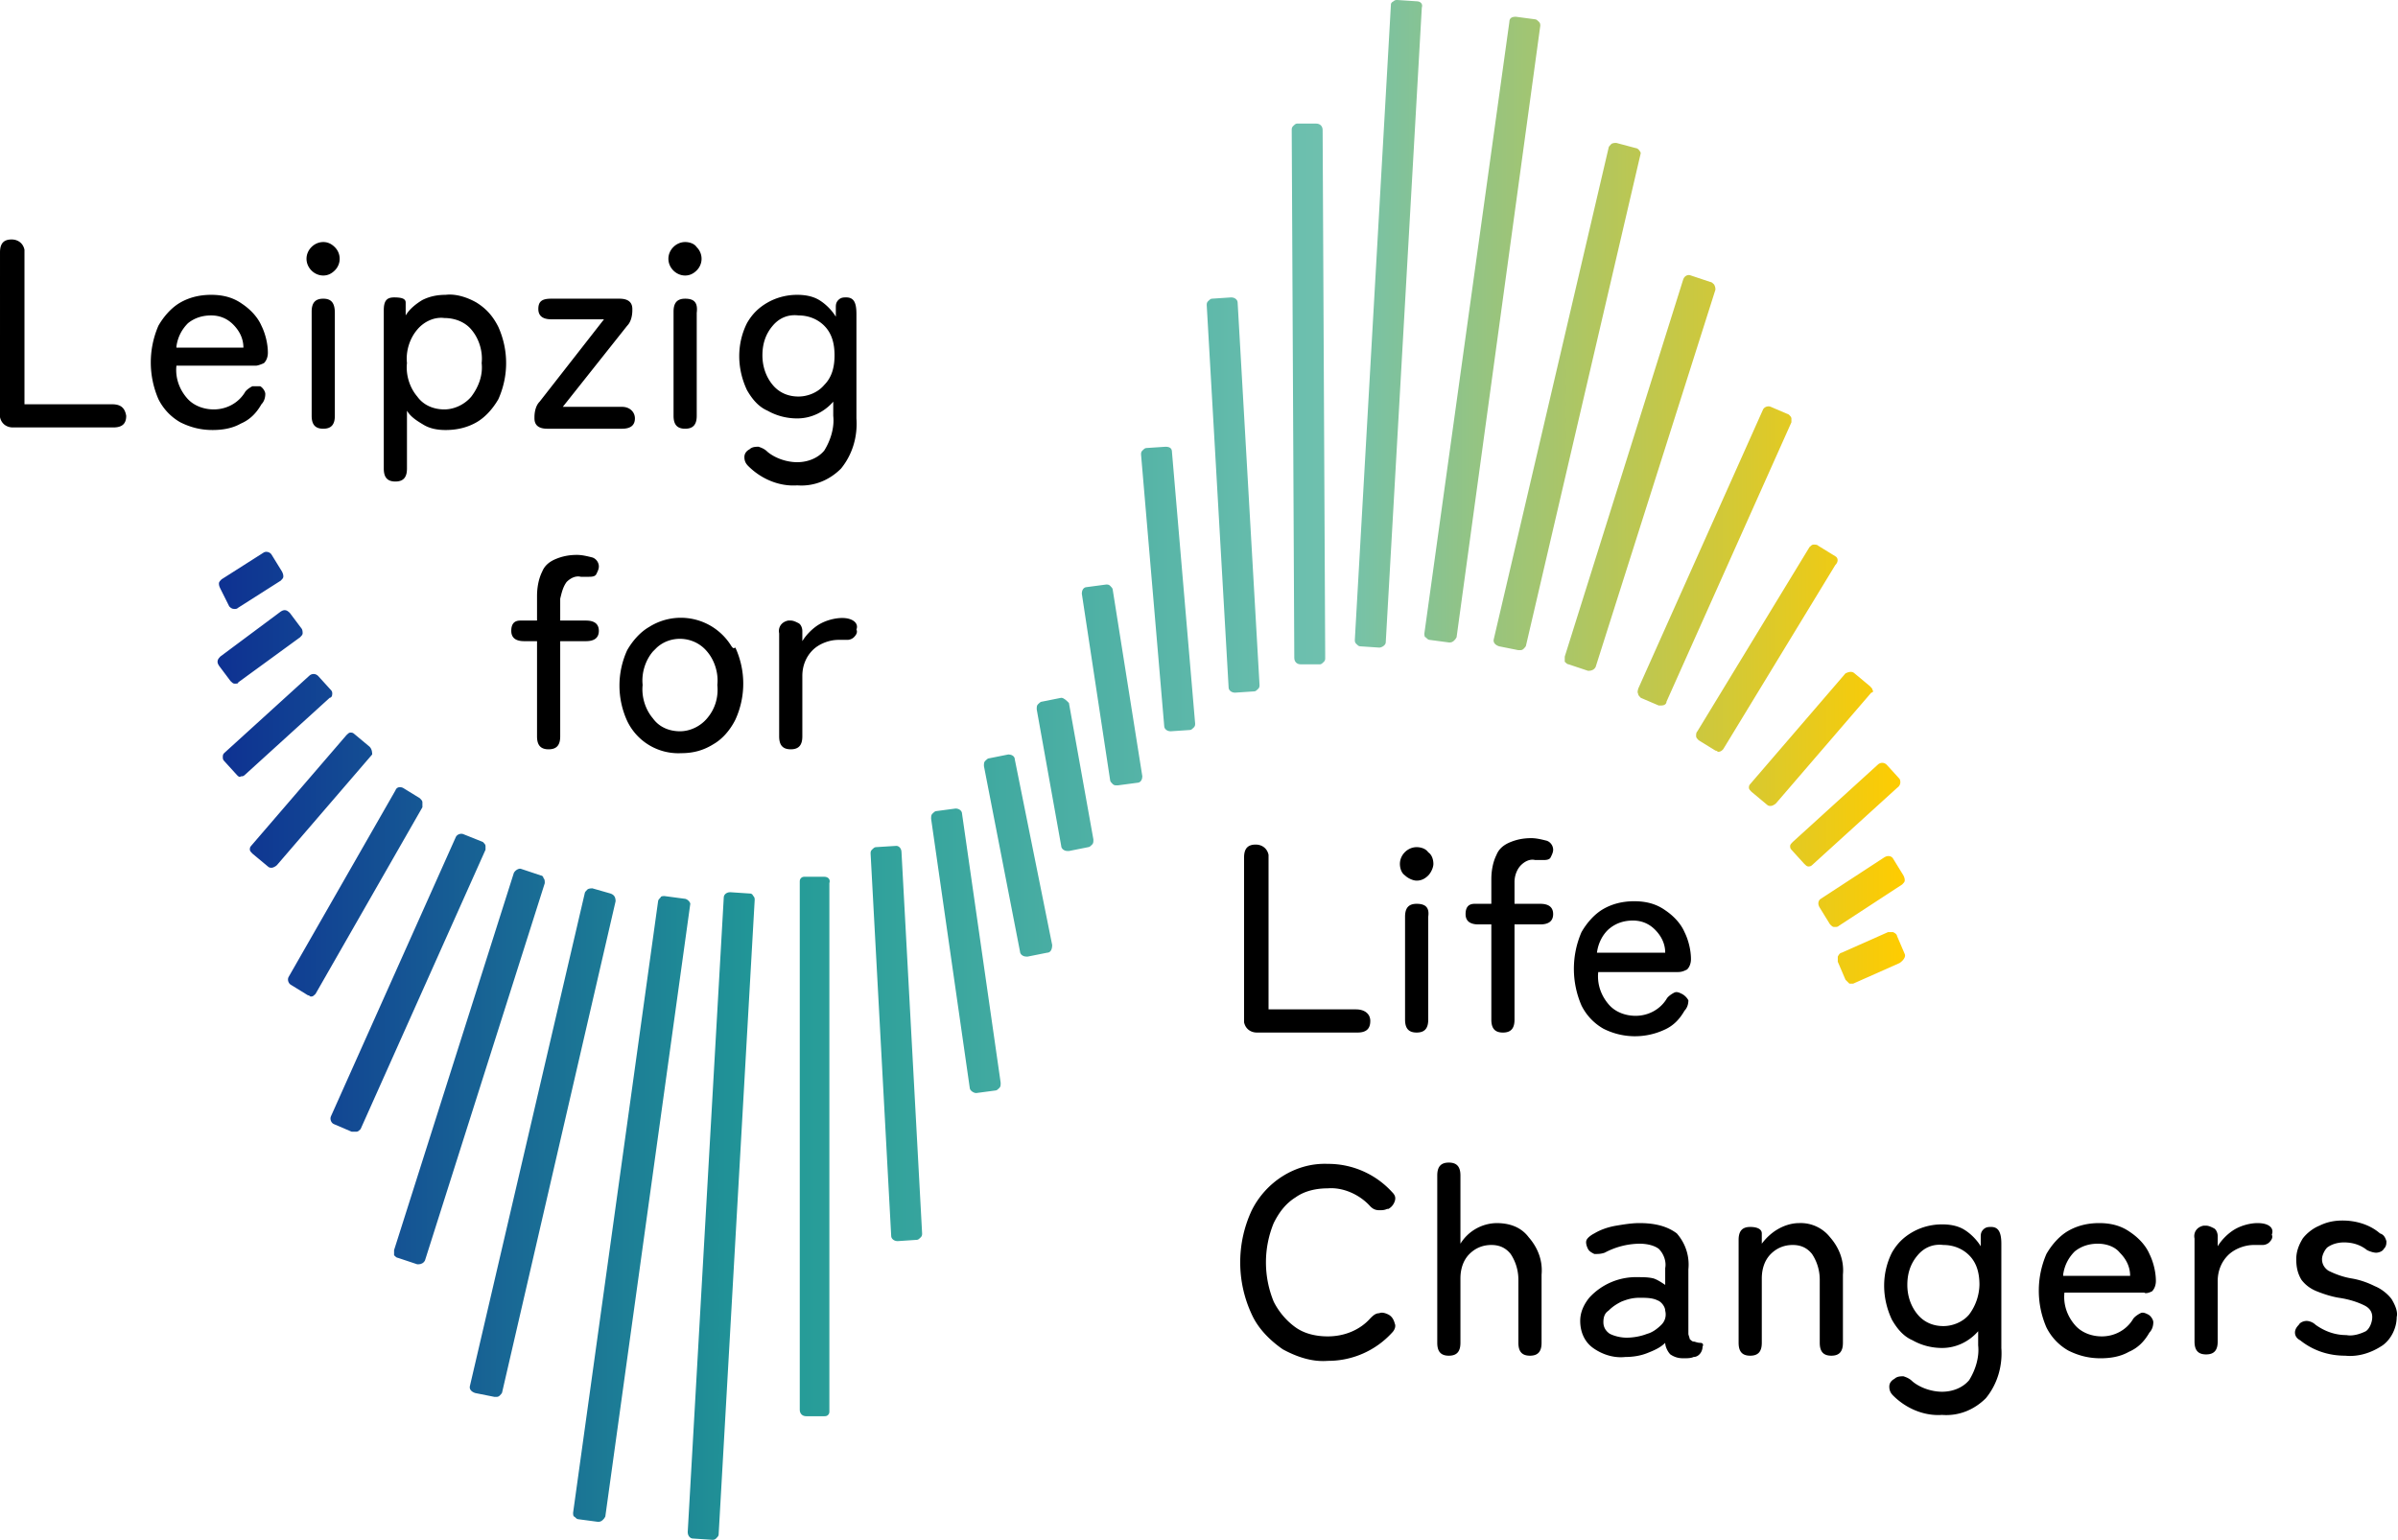 <svg xmlns="http://www.w3.org/2000/svg" viewBox="0 0 186.2 119.6" class="custom-logo inlined-svg" decoding="async" role="img" aria-labelledby="title"><defs><style>g[fill] rect {transform-origin: 50% 50%; transform-box: fill-box;}</style><linearGradient id="a" gradientUnits="userSpaceOnUse" x1="16.92" y1="59.79" x2="147.9" y2="59.79">
            <stop offset="0" stop-color="#0e3192"/>
            <stop offset=".33" stop-color="#229a97"/>
            <stop offset=".66" stop-color="#70c1af"/>
            <stop offset="1" stop-color="#fc0"/>
        </linearGradient></defs><title>Logo Leipzig for Life Changers</title>
    
    <g id="dna">
        <rect x="0" y="0" width="186.2" height="119.6" fill="transparent"/>
        <path class="leipzig" d="M8.7 31.4H1.9v-12c-.1-.5-.5-.8-1-.8-.6 0-.9.3-.9 1V32.4c.1.5.5.8 1 .8h7.8c.7 0 1-.3 1-.9-.1-.6-.4-.9-1.1-.9zm11.8-3.2c.2-.2.3-.5.3-.8 0-.7-.2-1.5-.5-2.1-.3-.7-.9-1.3-1.5-1.7-.7-.5-1.5-.7-2.4-.7-.9 0-1.7.2-2.4.6-.7.4-1.3 1.1-1.7 1.8a7.17 7.17 0 0 0 0 5.7c.4.8 1 1.4 1.7 1.8.8.4 1.6.6 2.5.6.7 0 1.5-.1 2.2-.5.7-.3 1.2-.8 1.6-1.5.2-.2.3-.5.3-.8 0-.2-.2-.5-.4-.6h-.6c-.2.1-.5.3-.6.5-.5.8-1.4 1.3-2.4 1.3-.8 0-1.6-.3-2.1-.9-.6-.7-.9-1.6-.8-2.5h6.2c.1 0 .4-.1.6-.2zm-6.8-1.3c.1-.7.4-1.3.9-1.8.5-.4 1.1-.6 1.8-.6.6 0 1.2.2 1.7.7.5.5.8 1.1.8 1.8h-5.2zm11.4-8.1c-.7 0-1.3.6-1.3 1.3s.6 1.3 1.3 1.3c.3 0 .6-.1.9-.4.5-.5.5-1.3 0-1.8-.3-.3-.6-.4-.9-.4zm0 4.4c-.6 0-.9.3-.9 1v8.1c0 .7.3 1 .9 1 .6 0 .9-.3.9-1v-8c0-.8-.3-1.1-.9-1.1zm11.9.3c-.7-.4-1.6-.7-2.4-.6-.6 0-1.2.1-1.8.4-.5.3-1 .7-1.3 1.2v-1c0-.3-.3-.4-.9-.4-.6 0-.8.3-.8 1v12.3c0 .7.3 1 .9 1 .6 0 .9-.3.9-1v-4.5c.3.5.8.8 1.3 1.1.5.3 1.1.4 1.7.4.9 0 1.7-.2 2.4-.6.7-.4 1.3-1.1 1.7-1.8.8-1.8.8-3.8 0-5.6-.4-.8-.9-1.4-1.7-1.9zm-.4 7.3c-.5.6-1.3 1-2.1 1s-1.6-.3-2.1-1c-.6-.7-.9-1.7-.8-2.6-.1-.9.2-1.9.8-2.6.5-.6 1.3-1 2.1-.9.8 0 1.6.3 2.1.9.6.7.9 1.7.8 2.6.1.9-.2 1.8-.8 2.6zm11.7.8h-4.6l5-6.3c.3-.3.4-.8.4-1.2V24c0-.5-.3-.8-1-.8h-5.3c-.7 0-1 .2-1 .8 0 .5.3.8 1 .8h4.1l-5 6.4c-.3.3-.4.8-.4 1.2v.1c0 .5.3.8 1 .8h5.8c.7 0 1-.3 1-.8s-.4-.9-1-.9zm4.9-8.4c-.6 0-.9.3-.9 1v8.1c0 .7.3 1 .9 1 .6 0 .9-.3.9-1v-8c.1-.8-.2-1.1-.9-1.1zm0-4.4c-.7 0-1.3.6-1.3 1.3s.6 1.3 1.3 1.3c.3 0 .6-.1.9-.4.5-.5.5-1.3 0-1.8-.2-.3-.6-.4-.9-.4zm12.5 4.3c-.2 0-.4 0-.6.2-.2.2-.2.4-.2.6v.7c-.3-.5-.8-1-1.3-1.3-.5-.3-1.1-.4-1.7-.4-.8 0-1.6.2-2.3.6-.7.4-1.2.9-1.6 1.6-.8 1.6-.8 3.5 0 5.2.4.7.9 1.3 1.6 1.6.7.4 1.5.6 2.3.6 1.1 0 2.1-.5 2.8-1.3v1.1c.1.9-.2 1.9-.7 2.7-.5.6-1.3.9-2.1.9s-1.7-.3-2.3-.8c-.2-.2-.4-.3-.7-.4-.2 0-.5 0-.7.2-.2.1-.4.3-.4.6s.1.5.3.7c1 1 2.4 1.6 3.8 1.5 1.3.1 2.5-.4 3.4-1.3.9-1.1 1.3-2.5 1.2-3.9v-8.1c0-.9-.2-1.3-.8-1.3zM64 29.9c-.5.6-1.3.9-2 .9-.8 0-1.5-.3-2-.9-.5-.6-.8-1.4-.8-2.3 0-.8.2-1.6.8-2.3.5-.6 1.2-.9 2-.8.8 0 1.5.3 2 .8.6.6.8 1.4.8 2.3 0 .9-.2 1.7-.8 2.3z"/>
        <path class="for" d="M44 45.2c.3-.3.7-.5 1.1-.4h.6c.2 0 .5 0 .6-.2.1-.2.2-.4.2-.6 0-.3-.2-.6-.5-.7-.4-.1-.8-.2-1.2-.2-.6 0-1.1.1-1.6.3-.5.2-.9.5-1.1 1-.3.6-.4 1.3-.4 1.9v1.9h-1.3c-.5 0-.7.3-.7.8s.3.8 1 .8h1v7.4c0 .7.3 1 .9 1 .6 0 .9-.3.9-1v-7.4h2c.7 0 1-.3 1-.8s-.3-.8-1-.8h-2v-1.7c.1-.4.2-.9.5-1.3zm12.8 5a4.6 4.6 0 0 0-6.4-1.5c-.7.4-1.3 1.1-1.7 1.8a6.6 6.6 0 0 0 0 5.5 4.4 4.4 0 0 0 4.2 2.5c.9 0 1.7-.2 2.5-.7.7-.4 1.3-1.1 1.7-1.9a6.71 6.71 0 0 0 0-5.6c-.2.1-.2 0-.3-.1zm-1.9 5.6c-.5.6-1.3 1-2.1 1s-1.6-.3-2.1-1c-.6-.7-.9-1.7-.8-2.6-.1-.9.2-1.9.8-2.6l.3-.3c1.1-1 2.9-.9 3.9.3.6.7.9 1.7.8 2.6.1 1-.2 1.9-.8 2.6zM65.4 48c-.6 0-1.3.2-1.8.5s-1 .8-1.3 1.3V49c0-.2-.1-.5-.3-.6-.2-.1-.4-.2-.6-.2h-.2c-.5.1-.8.5-.7 1v8c0 .7.3 1 .9 1 .6 0 .9-.3.9-1v-4.7c0-.8.3-1.5.8-2s1.3-.8 2-.8h.7c.2 0 .4-.1.5-.2.2-.2.3-.4.2-.6.2-.5-.3-.9-1.1-.9z"/>
        <path class="life" d="M105.3 78.4h-6.8v-12c-.1-.5-.5-.8-1-.8-.6 0-.9.3-.9 1V79.4c.1.5.5.8 1 .8h7.8c.7 0 1-.3 1-.9s-.5-.9-1.1-.9zm4.7-12.6c-.7 0-1.3.6-1.3 1.3 0 .3.1.7.4.9.2.2.6.4.9.4.3 0 .6-.1.9-.4.2-.2.4-.6.4-.9 0-.3-.1-.7-.4-.9-.2-.3-.6-.4-.9-.4zm0 4.4c-.6 0-.9.3-.9 1v8c0 .7.3 1 .9 1 .6 0 .9-.3.9-1v-8c.1-.7-.2-1-.9-1zm8.1-3c.3-.3.7-.5 1.1-.4h.6c.2 0 .5 0 .6-.2.1-.2.2-.4.2-.6 0-.3-.2-.6-.5-.7-.4-.1-.8-.2-1.2-.2-.6 0-1.1.1-1.6.3-.5.2-.9.5-1.1 1-.3.6-.4 1.3-.4 1.9v1.9h-1.3c-.5 0-.7.3-.7.8s.3.8 1 .8h1v7.4c0 .7.3 1 .9 1 .6 0 .9-.3.9-1v-7.4h2c.7 0 1-.3 1-.8s-.3-.8-1-.8h-2v-1.7c0-.5.2-1 .5-1.3zm12.5 10c-.2-.1-.4-.2-.6-.1-.2.1-.5.3-.6.5-.5.8-1.4 1.3-2.4 1.3-.8 0-1.6-.3-2.1-.9-.6-.7-.9-1.6-.8-2.5h6.2c.3 0 .5-.1.7-.2.2-.2.3-.5.3-.8 0-.7-.2-1.5-.5-2.1-.3-.7-.9-1.3-1.5-1.7-.7-.5-1.5-.7-2.4-.7-.9 0-1.7.2-2.4.6-.7.4-1.3 1.1-1.7 1.8a7.17 7.17 0 0 0 0 5.7c.4.8 1 1.4 1.7 1.8a5.42 5.42 0 0 0 4.7.1c.7-.3 1.2-.8 1.6-1.5.2-.2.3-.5.3-.8-.1-.2-.3-.4-.5-.5zm-5.6-5.1c.5-.4 1.1-.6 1.8-.6.6 0 1.2.2 1.7.7.5.5.8 1.1.8 1.8H124c.1-.8.5-1.5 1-1.9z"/>
        <path class="changers" d="M107.8 102.1c-.2-.1-.5-.2-.7-.1-.3 0-.5.2-.7.4-.8.9-2 1.4-3.3 1.4-.9 0-1.8-.2-2.5-.7-.7-.5-1.3-1.2-1.7-2a8.03 8.03 0 0 1 0-6.1c.4-.8.9-1.5 1.7-2 .7-.5 1.6-.7 2.5-.7 1.2-.1 2.5.5 3.3 1.4.2.2.4.3.7.3.2 0 .4 0 .6-.1h.1c.2-.1.4-.3.5-.6.1-.3 0-.5-.2-.7a6.71 6.71 0 0 0-5-2.2c-2.5-.1-4.8 1.4-5.9 3.6a9.56 9.56 0 0 0 0 8.1c.5 1.1 1.4 2 2.4 2.7 1.1.6 2.3 1 3.5.9a6.71 6.71 0 0 0 5-2.2c.2-.2.3-.5.2-.7-.1-.4-.3-.6-.5-.7zm8.4-7.1a3.37 3.37 0 0 0-2.8 1.6v-5.3c0-.7-.3-1-.9-1-.6 0-.9.3-.9 1v13c0 .7.3 1 .9 1 .6 0 .9-.3.9-1v-5c0-.7.2-1.4.7-1.9.5-.5 1.1-.7 1.7-.7.6 0 1.1.2 1.5.7.4.6.6 1.3.6 2v4.9c0 .7.3 1 .9 1 .6 0 .9-.3.9-1V99c.1-1.1-.3-2.1-1-2.9-.6-.8-1.5-1.1-2.5-1.1zm15.8 9.3c-.2 0-.4-.1-.5-.1-.1 0-.2-.1-.3-.2 0-.1-.1-.3-.1-.4v-5c.1-1-.2-2-.9-2.8-.8-.6-1.8-.8-2.9-.8-.6 0-1.2.1-1.8.2-.6.1-1.2.3-1.7.6-.2.1-.5.3-.6.5-.1.2 0 .5.1.7.1.2.3.3.5.4.3 0 .5 0 .8-.1a5.9 5.9 0 0 1 2.7-.7c.5 0 1.1.1 1.5.4.4.4.6 1 .5 1.5v1.3c-.3-.2-.6-.4-.9-.5-.4-.1-.8-.1-1.2-.1a4.92 4.92 0 0 0-3.8 1.6c-.4.5-.7 1.1-.7 1.8 0 .8.3 1.6 1 2.1s1.6.8 2.5.7c.6 0 1.2-.1 1.7-.3.5-.2 1-.4 1.4-.8 0 .3.2.7.4.9.3.2.6.3 1 .3.3 0 .6 0 .8-.1.4 0 .7-.4.7-.8.1-.2 0-.3-.2-.3zm-3-1.4c-.3.3-.7.6-1.1.7-.5.2-1.1.3-1.6.3-.4 0-.9-.1-1.3-.3-.3-.2-.5-.5-.5-.9s.1-.7.4-.9c.3-.3.6-.5 1-.7.5-.2.9-.3 1.4-.3.5 0 1 0 1.4.2.3.1.6.5.6.8.1.4 0 .8-.3 1.1zm10.7-7.9c-.6 0-1.2.2-1.7.5s-.9.7-1.2 1.1v-.8c0-.3-.3-.5-.9-.5-.6 0-.9.3-.9 1v8c0 .7.3 1 .9 1 .6 0 .9-.3.9-1v-5c0-.7.2-1.4.7-1.9.5-.5 1.1-.7 1.7-.7.6 0 1.1.2 1.5.7.4.6.6 1.3.6 2v4.9c0 .7.3 1 .9 1 .6 0 .9-.3.9-1V99c.1-1.1-.3-2.1-1-2.9a2.9 2.9 0 0 0-2.4-1.1zm14.9.3c-.2 0-.4 0-.6.2-.2.2-.2.4-.2.6v.7c-.3-.5-.8-1-1.3-1.3-.5-.3-1.1-.4-1.7-.4-.8 0-1.6.2-2.3.6-.7.4-1.2.9-1.6 1.6-.8 1.6-.8 3.5 0 5.2.4.7.9 1.3 1.6 1.6.7.4 1.5.6 2.3.6 1.1 0 2.1-.5 2.8-1.3v1.1c.1.9-.2 1.9-.7 2.7-.5.6-1.3.9-2.1.9s-1.7-.3-2.3-.8c-.2-.2-.4-.3-.7-.4-.2 0-.5 0-.7.2-.2.1-.4.3-.4.6s.1.5.3.7c1 1 2.4 1.6 3.8 1.5 1.3.1 2.5-.4 3.4-1.3.9-1.1 1.3-2.5 1.2-3.9v-8.1c0-1-.3-1.3-.8-1.3zm-1.7 6.8c-.5.6-1.3.9-2 .9-.8 0-1.5-.3-2-.9-.5-.6-.8-1.4-.8-2.3 0-.8.2-1.6.8-2.3.5-.6 1.2-.9 2-.8.8 0 1.5.3 2 .8.6.6.8 1.4.8 2.3a4 4 0 0 1-.8 2.3zm14.2-1.8c.2-.2.3-.5.3-.8 0-.7-.2-1.5-.5-2.1-.3-.7-.9-1.3-1.5-1.7-.7-.5-1.5-.7-2.4-.7-.9 0-1.7.2-2.4.6-.7.4-1.3 1.1-1.7 1.8a7.17 7.17 0 0 0 0 5.7c.4.8 1 1.4 1.7 1.8.8.4 1.6.6 2.5.6.7 0 1.5-.1 2.2-.5.7-.3 1.2-.8 1.6-1.5.2-.2.3-.5.3-.8 0-.2-.2-.5-.4-.6-.2-.1-.4-.2-.6-.1-.2.1-.5.3-.6.5-.5.8-1.4 1.3-2.4 1.3-.8 0-1.6-.3-2.1-.9-.6-.7-.9-1.6-.8-2.5h6.2c.1.1.4 0 .6-.1zm-6.9-1.3c.1-.7.4-1.3.9-1.8.5-.4 1.1-.6 1.8-.6.6 0 1.3.2 1.7.7.5.5.8 1.1.8 1.8h-5.2zm15.1-4c-.6 0-1.3.2-1.8.5s-1 .8-1.3 1.3V96c0-.2-.1-.5-.3-.6-.2-.1-.4-.2-.6-.2h-.2c-.5.1-.8.5-.7 1v8c0 .7.3 1 .9 1 .6 0 .9-.3.9-1v-4.7c0-.8.3-1.5.8-2s1.3-.8 2-.8h.7c.2 0 .4-.1.5-.2.2-.2.3-.4.2-.6.2-.5-.2-.9-1.1-.9zm10.4 5.9c-.3-.4-.8-.8-1.3-1-.6-.3-1.2-.5-1.8-.6-.6-.1-1.2-.3-1.8-.6-.3-.2-.5-.5-.5-.9 0-.3.2-.7.4-.9.4-.3.9-.4 1.3-.4.7 0 1.3.2 1.8.6.2.1.5.2.7.2.2 0 .5-.1.6-.3.2-.2.2-.4.2-.6-.1-.3-.2-.5-.5-.6-.8-.7-1.9-1-2.9-1-.6 0-1.2.1-1.8.4-.5.2-1 .6-1.3 1-.3.5-.5 1-.5 1.6 0 .6.1 1.1.4 1.6.3.4.7.7 1.2.9.5.2 1.1.4 1.7.5.7.1 1.4.3 2 .6.4.2.6.5.6.9s-.2.9-.5 1.1c-.4.2-1 .4-1.5.3-.9 0-1.7-.3-2.4-.8-.2-.2-.5-.3-.7-.3-.2 0-.5.1-.6.3-.2.2-.3.4-.3.6 0 .3.2.5.4.6 1 .8 2.2 1.2 3.5 1.2 1 .1 2-.2 2.9-.8.7-.5 1.1-1.4 1.1-2.2.1-.4-.1-.9-.4-1.4z"/>

        <g fill="url(#a)">
            <path d="M86.4 45.8c0-.1-.1-.2-.2-.3-.1-.1-.2-.1-.3-.1l-1.5.2c-.3 0-.4.3-.4.5l2.2 14.5c0 .1.1.2.2.3.1.1.2.1.3.1h.1l1.5-.2c.3 0 .4-.3.4-.5l-2.3-14.5zm4.1-11.1-1.5.1c-.1 0-.2.1-.3.2-.1.1-.1.2-.1.3l1.8 21.1c0 .2.2.4.5.4l1.5-.1c.1 0 .2-.1.3-.2.1-.1.1-.2.1-.3L91 35.1c0-.3-.2-.4-.5-.4zm5.1-11.6-1.5.1c-.1 0-.2.1-.3.2-.1.1-.1.2-.1.3l1.7 29.7c0 .2.2.4.5.4l1.5-.1c.1 0 .2-.1.3-.2.1-.1.1-.2.1-.3l-1.7-29.7c0-.2-.2-.4-.5-.4zm52.1 45.6c.1-.1.2-.2.2-.3 0-.1 0-.2-.1-.4l-.8-1.3c-.1-.2-.4-.3-.7-.1l-4.9 3.2c-.2.1-.3.4-.1.7l.8 1.3c.1.1.2.2.3.2h.1c.1 0 .2 0 .3-.1l4.9-3.2zm-.2-8.2-1-1.1c-.2-.2-.5-.2-.7 0l-6.6 6c-.1.1-.2.2-.2.3 0 .1 0 .2.1.3l1 1.1c.1.1.2.2.3.2.1 0 .2 0 .3-.1l6.6-6c.3-.2.3-.5.2-.7zm-2.1-6.9c0-.1-.1-.2-.2-.3l-1.2-1c-.2-.2-.5-.1-.7 0l-7.4 8.6c-.1.1-.1.2-.1.3 0 .1.1.2.2.3l1.2 1c.1.1.2.1.3.1.1 0 .3-.1.4-.2l7.4-8.6c.1 0 .2-.1.1-.2zm-2.9-10.4-1.3-.8c-.1-.1-.2-.1-.4-.1-.1 0-.2.1-.3.2l-8.7 14.3c-.1.1-.1.2-.1.4 0 .1.1.2.2.3l1.3.8c.1 0 .2.1.2.1.2 0 .3-.1.4-.2l8.7-14.3c.3-.3.2-.6 0-.7zm-3.4-10.7c0-.1-.1-.2-.2-.3l-1.4-.6c-.2-.1-.5 0-.6.2l-9.7 21.7c0 .1-.1.2 0 .4 0 .1.1.2.2.3l1.4.6h.2c.2 0 .4-.1.4-.3l9.7-21.7v-.3zm-6-10.4c-.1-.1-.2-.2-.3-.2l-1.5-.5c-.2-.1-.5 0-.6.3L121.5 51v.4c.1.1.2.2.3.2l1.5.5h.1c.2 0 .4-.1.5-.3l9.3-29.3c0-.1 0-.2-.1-.4zM119.5 1.7c-.1-.1-.2-.2-.3-.2l-1.5-.2c-.3 0-.5.1-.5.4l-6.6 47.5c0 .1 0 .3.1.3.1.1.2.2.3.2l1.5.2h.1c.2 0 .4-.2.5-.4L119.6 2c0-.1 0-.2-.1-.3zM110 .1l-1.5-.1c-.1 0-.2 0-.3.1-.2.1-.2.2-.2.3l-2.8 49.3c0 .1 0 .2.1.3.1.1.2.2.3.2l1.5.1c.2 0 .5-.2.5-.4L110.4.6c.1-.3-.1-.5-.4-.5zm-7.8 9.5h-1.5c-.1 0-.2.1-.3.2-.1.1-.1.2-.1.3l.2 41c0 .3.2.5.5.5h1.5c.1 0 .2-.1.3-.2.1-.1.1-.2.1-.3l-.2-41c0-.3-.2-.5-.5-.5zm45.7 64.5-.6-1.4c0-.1-.1-.2-.3-.3h-.4L143 74c-.1 0-.2.1-.3.3v.4l.6 1.4.3.3h.3l3.6-1.6c.3-.2.5-.5.4-.7zM127 11.5l-1.5-.4c-.1 0-.3 0-.4.1-.1.1-.2.2-.2.3L116 49.6c-.1.3.1.5.4.6l1.5.3h.1c.1 0 .2 0 .3-.1.1-.1.2-.2.2-.3l8.9-38.2c0-.1-.2-.4-.4-.4zM82.4 54.2s-.1 0 0 0l-1.5.3c-.1 0-.2.1-.3.2-.1.1-.1.2-.1.4l1.9 10.6c0 .2.2.4.5.4h.1l1.5-.3c.1 0 .2-.1.3-.2.1-.1.1-.2.1-.4L83 54.6c-.2-.2-.4-.4-.6-.4zm-4.1 4.4-1.5.3c-.1 0-.2.1-.3.2-.1.1-.1.2-.1.4l2.8 14.4c0 .2.2.4.5.4h.1l1.5-.3c.3 0 .4-.3.4-.6L78.8 59c0-.3-.3-.4-.5-.4zm-4.1 4.2-1.5.2c-.1 0-.2.1-.3.2-.1.1-.1.2-.1.4l3 20.9c0 .2.3.4.5.4l1.5-.2c.1 0 .2-.1.3-.2.1-.1.1-.2.1-.4l-3-20.9c0-.2-.2-.4-.5-.4zm-4.6 2.9-1.6.1c-.1 0-.2.1-.3.2-.1.1-.1.2-.1.3L69.2 96c0 .2.2.4.5.4l1.5-.1c.1 0 .2-.1.3-.2.1-.1.1-.2.1-.3L70 66.2c0-.3-.2-.5-.4-.5zM18.2 53.1c.2 0 .3 0 .3-.1l4.8-3.5c.1-.1.2-.2.2-.3 0-.1 0-.3-.1-.4l-.9-1.2c-.2-.2-.4-.3-.7-.1L17.1 51c-.2.2-.3.4-.1.7l.9 1.2c.1.1.2.2.3.2zm7.6.8c0-.1 0-.2-.1-.3l-1-1.1c-.2-.2-.5-.2-.7 0l-6.6 6c-.1.1-.1.2-.1.3 0 .1 0 .2.1.3l1 1.1c.1.1.2.2.3.1.1 0 .2 0 .3-.1l6.6-6c.1 0 .2-.1.2-.3zm2.9 4.1-1.2-1c-.1-.1-.2-.1-.3-.1-.1 0-.2.1-.3.2l-7.4 8.6c-.1.1-.1.2-.1.3 0 .1.1.2.2.3l1.2 1c.1.1.2.1.3.1.1 0 .3-.1.4-.2l7.4-8.6c0-.1 0-.4-.2-.6zm4.1 4.3c0-.1-.1-.2-.2-.3l-1.3-.8c-.2-.1-.5-.1-.6.2l-8.3 14.5c-.1.2 0 .5.2.6l1.3.8c.1 0 .2.1.2.1h.1c.1 0 .2-.1.3-.2l8.3-14.5v-.4zm4.9 3.4c0-.1-.1-.2-.2-.3l-1.5-.6c-.2-.1-.5 0-.6.2l-9.7 21.7c-.1.2 0 .5.2.6l1.4.6h.4c.1 0 .2-.1.3-.2L37.7 66v-.3zm0 0zm4.5 2.5c0-.1-.1-.2-.2-.2l-1.5-.5c-.2-.1-.5.1-.6.3l-9.3 29.3v.4c.1.1.2.2.3.2l1.5.5h.1c.2 0 .4-.1.5-.3l9.3-29.3c0-.2 0-.3-.1-.4zm10.9 1.6-1.5-.2c-.1 0-.3 0-.3.1-.1.1-.2.2-.2.3l-6.6 47.5c0 .1 0 .3.1.3.1.1.2.2.3.2l1.5.2h.1c.2 0 .4-.2.5-.4l6.6-47.6c0-.1-.2-.4-.5-.4zm5.1-.4-1.5-.1c-.3 0-.5.2-.5.4L53.4 119c0 .3.2.5.4.5l1.5.1c.1 0 .2 0 .3-.1.1-.1.2-.2.2-.3l2.8-49.3c0-.1 0-.2-.1-.3-.1-.2-.2-.2-.3-.2zm5.8-1.3h-1.5c-.1 0-.2 0-.3.1-.1.1-.1.2-.1.3v41c0 .3.2.5.5.5H64c.1 0 .2 0 .3-.1.1-.1.1-.2.1-.3v-41c.1-.3-.1-.5-.4-.5zm-46.2-21c.1.1.2.2.4.2.1 0 .2 0 .3-.1l3.3-2.1c.1-.1.2-.2.2-.3 0-.1 0-.2-.1-.4l-.8-1.3c-.1-.2-.4-.3-.6-.2L17.2 45c-.1.1-.2.2-.2.3 0 .1 0 .2.1.4l.7 1.4zm29.6 22.3L46 69c-.1 0-.3 0-.4.1-.1.1-.2.2-.2.3l-8.9 38.2c-.1.3.1.5.4.6l1.5.3h.1c.1 0 .2 0 .3-.1.1-.1.2-.2.2-.3L47.8 70c0-.3-.1-.5-.4-.6z"/>
        </g>
    </g>
    <defs>
        <linearGradient id="a" gradientUnits="userSpaceOnUse" x1="16.92" y1="59.79" x2="147.9" y2="59.79">
            <stop offset="0" stop-color="#0e3192"/>
            <stop offset=".33" stop-color="#229a97"/>
            <stop offset=".66" stop-color="#70c1af"/>
            <stop offset="1" stop-color="#fc0"/>
        </linearGradient>
    </defs>
</svg>